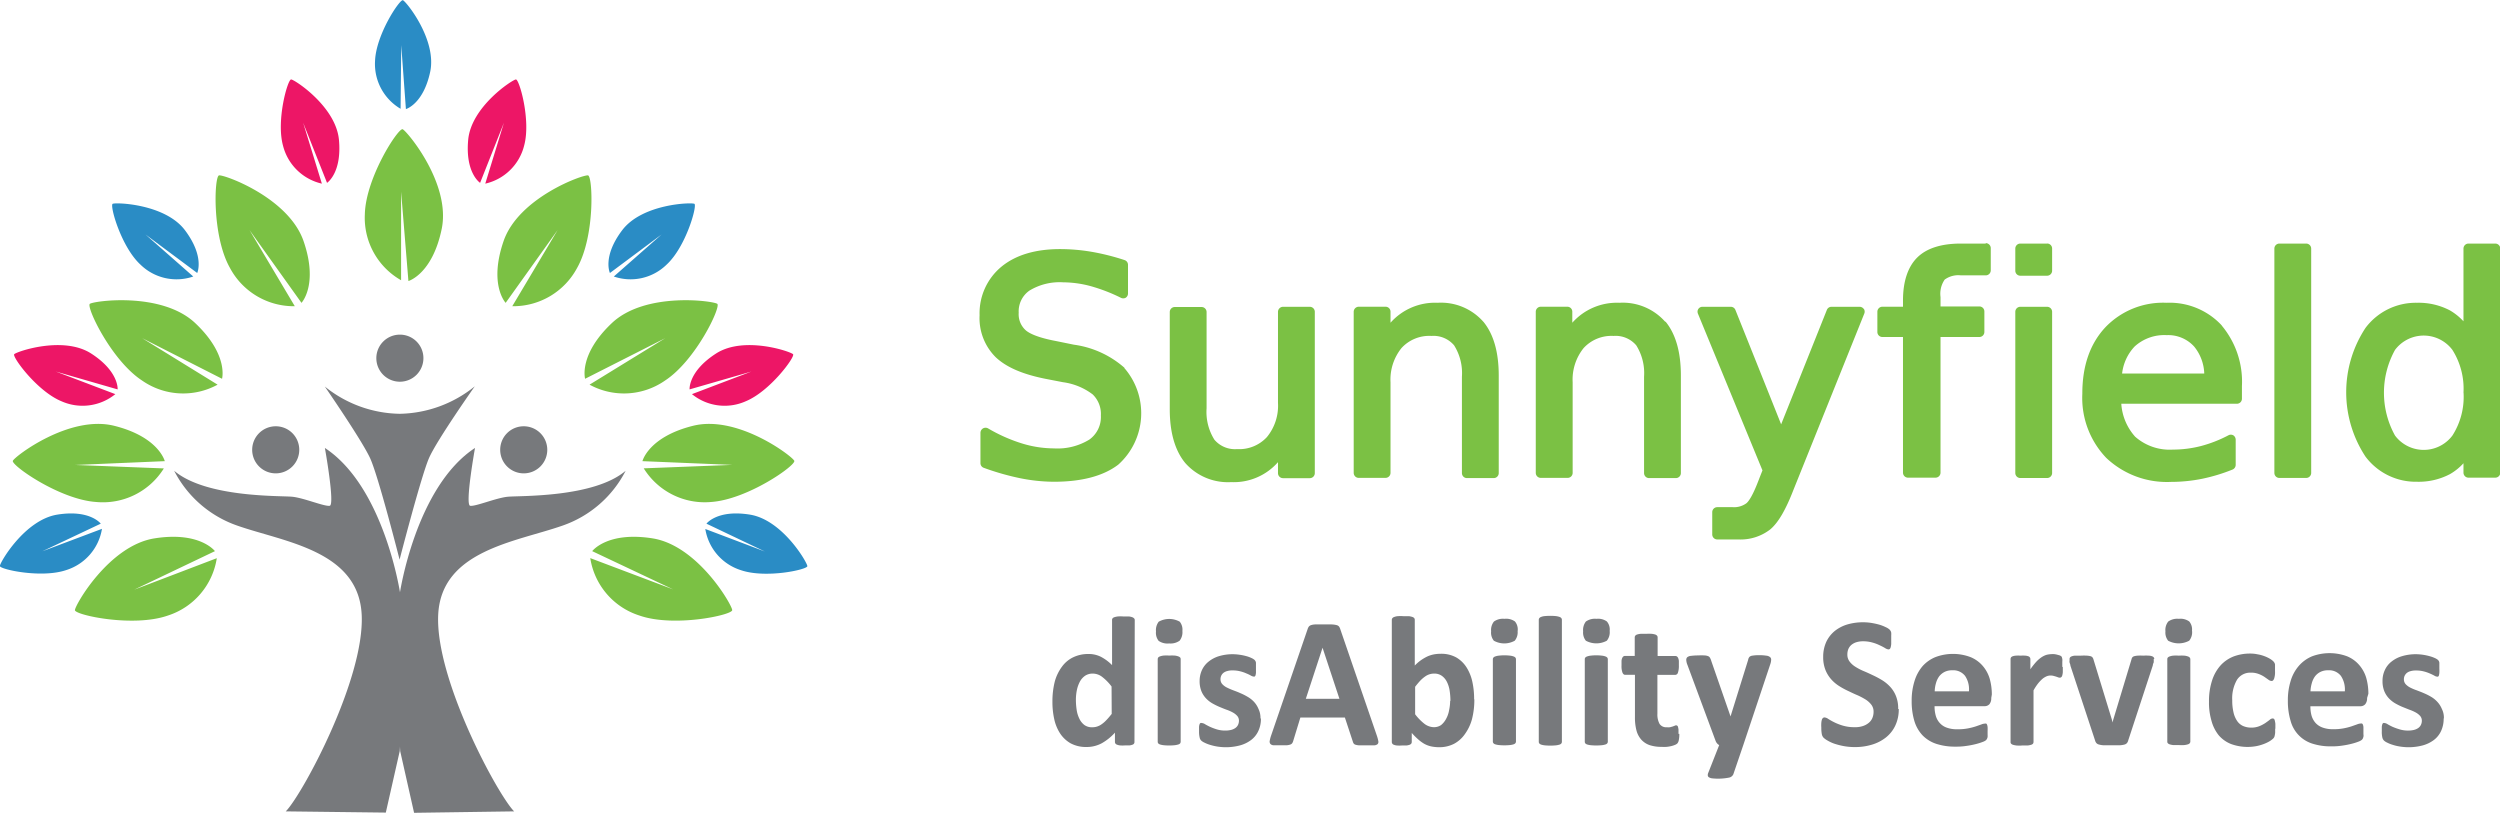 <svg id="Layer_1" data-name="Layer 1" xmlns="http://www.w3.org/2000/svg" viewBox="0 0 348.36 113.23"><path d="M512.55,283.68h-3.73a.7.7,0,0,0-.7.69h0v3.09a.7.7,0,0,0,.69.7h3.74a.7.7,0,0,0,.7-.7h0v-3.09a.7.7,0,0,0-.7-.7h0" transform="translate(-227.3 -249.74)" style="fill:#7bc144"/><path d="M384,301a13.4,13.4,0,0,0-7.06-3.23l-2.45-.5c-2.62-.49-3.76-1.08-4.24-1.49a3,3,0,0,1-1-2.46,3.53,3.53,0,0,1,1.5-3.09,8.09,8.09,0,0,1,4.71-1.15,15,15,0,0,1,3.78.52,23.94,23.94,0,0,1,4.24,1.63.72.72,0,0,0,.68,0,.7.7,0,0,0,.32-.59v-4a.69.69,0,0,0-.48-.66,32.51,32.51,0,0,0-4.57-1.15,26.2,26.2,0,0,0-4.42-.38c-3.43,0-6.17.82-8.15,2.44a8.41,8.41,0,0,0-3.06,6.78,7.67,7.67,0,0,0,2.25,5.85c1.5,1.41,3.76,2.37,6.9,3l2.48.48a8.76,8.76,0,0,1,4.13,1.7,3.79,3.79,0,0,1,1.14,2.95,3.86,3.86,0,0,1-1.6,3.34,8.46,8.46,0,0,1-4.95,1.23,15.26,15.26,0,0,1-4.45-.69,22.35,22.35,0,0,1-4.69-2.08.71.71,0,0,0-1,.26.73.73,0,0,0-.09.35v4.21a.69.69,0,0,0,.44.65,35.93,35.93,0,0,0,5.11,1.46,24.25,24.25,0,0,0,4.66.49c3.9,0,6.92-.8,9-2.39a9.62,9.62,0,0,0,.83-13.47" transform="translate(-227.3 -249.74)" style="fill:#7bc144"/><path d="M409.81,292.49h-3.73a.71.71,0,0,0-.7.7v12.7a6.87,6.87,0,0,1-1.54,4.75,5.25,5.25,0,0,1-4.17,1.68,3.75,3.75,0,0,1-3.15-1.31,7.27,7.27,0,0,1-1.09-4.37V293.22a.7.7,0,0,0-.7-.7H391a.7.7,0,0,0-.7.7v13.55c0,3.24.73,5.76,2.16,7.49a7.93,7.93,0,0,0,6.39,2.66,8.2,8.2,0,0,0,6.53-2.78v1.53a.7.7,0,0,0,.7.7h3.73a.7.7,0,0,0,.7-.7V293.19a.7.7,0,0,0-.7-.7" transform="translate(-227.3 -249.74)" style="fill:#7bc144"/><path d="M434,294.58a7.86,7.86,0,0,0-6.38-2.65,8.28,8.28,0,0,0-6.56,2.78v-1.54a.69.69,0,0,0-.7-.69h-3.73a.71.71,0,0,0-.7.69v22.46a.7.7,0,0,0,.7.7h3.73a.7.7,0,0,0,.7-.7V303a7,7,0,0,1,1.53-4.76,5.24,5.24,0,0,1,4.17-1.69,3.77,3.77,0,0,1,3.16,1.31,7.27,7.27,0,0,1,1.09,4.37v13.43a.7.7,0,0,0,.7.7h3.73a.7.7,0,0,0,.7-.69h0V302.07c0-3.26-.72-5.78-2.15-7.51" transform="translate(-227.3 -249.74)" style="fill:#7bc144"/><path d="M459.34,294.58a7.89,7.89,0,0,0-6.39-2.65,8.32,8.32,0,0,0-6.56,2.78v-1.54a.69.69,0,0,0-.7-.69H442a.7.7,0,0,0-.7.69v22.46a.7.7,0,0,0,.7.7h3.74a.7.7,0,0,0,.7-.7V303a7,7,0,0,1,1.53-4.76,5.26,5.26,0,0,1,4.17-1.69,3.77,3.77,0,0,1,3.16,1.31,7.27,7.27,0,0,1,1.09,4.37v13.43a.7.7,0,0,0,.7.7h3.73a.7.7,0,0,0,.7-.7V302.06c0-3.26-.72-5.78-2.14-7.51" transform="translate(-227.3 -249.74)" style="fill:#7bc144"/><path d="M487,292.79a.7.7,0,0,0-.58-.3h-3.91a.69.69,0,0,0-.65.44l-6.37,15.94c-1.06-2.68-6.37-15.94-6.37-15.94a.69.69,0,0,0-.65-.44h-3.93a.68.68,0,0,0-.7.67v0a.86.86,0,0,0,.05.27l9,21.86c-.15.37-.56,1.42-.56,1.42-.84,2.21-1.4,2.92-1.67,3.15a2.9,2.9,0,0,1-1.91.55h-2.16a.7.7,0,0,0-.7.7h0v3.1a.7.7,0,0,0,.7.7h2.95a6.76,6.76,0,0,0,4.42-1.39c1.11-.92,2.16-2.71,3.25-5.53h0l9.87-24.56a.71.71,0,0,0-.07-.66" transform="translate(-227.3 -249.74)" style="fill:#7bc144"/><path d="M504,283.68h-3.47c-2.71,0-4.76.65-6.06,1.93s-2,3.3-2,6v.87h-2.87a.7.7,0,0,0-.7.7V296a.7.7,0,0,0,.7.7h2.87v18.9a.7.7,0,0,0,.7.7H497a.7.7,0,0,0,.7-.7h0v-18.9h5.41a.7.7,0,0,0,.7-.7v-2.86a.7.7,0,0,0-.7-.7h-5.41v-1.31a3.48,3.48,0,0,1,.58-2.43,3.21,3.21,0,0,1,2.26-.59H504a.7.7,0,0,0,.7-.7h0v-3.09a.7.7,0,0,0-.7-.7h0" transform="translate(-227.3 -249.74)" style="fill:#7bc144"/><path d="M512.55,292.49h-3.73a.7.7,0,0,0-.7.7v22.46a.7.7,0,0,0,.7.7h3.73a.7.7,0,0,0,.7-.7h0V293.19a.7.7,0,0,0-.7-.7h0" transform="translate(-227.3 -249.74)" style="fill:#7bc144"/><path d="M536.9,295.1a9.91,9.91,0,0,0-7.71-3.17,11.12,11.12,0,0,0-8.56,3.46q-3.18,3.45-3.17,9.22a12.08,12.08,0,0,0,3.35,8.95,12.28,12.28,0,0,0,9,3.33,22.11,22.11,0,0,0,4.37-.44,24.64,24.64,0,0,0,4.21-1.28.71.71,0,0,0,.44-.65V311a.73.73,0,0,0-.33-.6.71.71,0,0,0-.69,0,18,18,0,0,1-3.81,1.49,15.8,15.8,0,0,1-3.93.5,7.26,7.26,0,0,1-5.25-1.8,7.61,7.61,0,0,1-1.93-4.59H539a.7.7,0,0,0,.7-.7v-1.76a12.19,12.19,0,0,0-2.82-8.44M523,301.81a6.55,6.55,0,0,1,1.75-3.79,6.13,6.13,0,0,1,4.45-1.58,4.88,4.88,0,0,1,3.85,1.6,6.27,6.27,0,0,1,1.4,3.75l-11.45,0" transform="translate(-227.3 -249.74)" style="fill:#7bc144"/><path d="M548.65,283.68h-3.73a.7.7,0,0,0-.7.7v31.26a.7.7,0,0,0,.7.7h3.73a.7.7,0,0,0,.7-.7h0V284.38a.7.7,0,0,0-.7-.7h0" transform="translate(-227.3 -249.74)" style="fill:#7bc144"/><path d="M575,283.68h-3.73a.7.7,0,0,0-.7.7v10.13a8.15,8.15,0,0,0-1.89-1.52,9.39,9.39,0,0,0-4.59-1.06,8.75,8.75,0,0,0-7.17,3.5,16.3,16.3,0,0,0,0,17.94,8.77,8.77,0,0,0,7.17,3.5,9.37,9.37,0,0,0,4.59-1.06,7.7,7.7,0,0,0,1.89-1.52v1.31a.7.7,0,0,0,.7.7H575a.7.7,0,0,0,.7-.69h0V284.39a.7.7,0,0,0-.7-.71h0m-4.42,20.75a10,10,0,0,1-1.55,6,5,5,0,0,1-7,1,4.88,4.88,0,0,1-1-1,12.32,12.32,0,0,1,0-11.93,5,5,0,0,1,7-1,4.93,4.93,0,0,1,1,1,10.12,10.12,0,0,1,1.54,6" transform="translate(-227.3 -249.74)" style="fill:#7bc144"/><path d="M385.38,353.11a.38.38,0,0,1-.28.4,1.84,1.84,0,0,1-.42.1c-.17,0-.39,0-.64,0a4.3,4.3,0,0,1-.66,0,1.6,1.6,0,0,1-.42-.1.46.46,0,0,1-.23-.16.4.4,0,0,1-.07-.24v-1.28a7.3,7.3,0,0,1-1.84,1.48,4.43,4.43,0,0,1-2.14.52,4.52,4.52,0,0,1-2.19-.51,4.32,4.32,0,0,1-1.47-1.38,5.93,5.93,0,0,1-.82-2,11,11,0,0,1-.25-2.43,11.22,11.22,0,0,1,.32-2.77,6.19,6.19,0,0,1,1-2.09,4.17,4.17,0,0,1,1.55-1.31,4.82,4.82,0,0,1,2.15-.47,3.78,3.78,0,0,1,1.75.4,6.19,6.19,0,0,1,1.54,1.15v-6.25a.4.4,0,0,1,.05-.24.51.51,0,0,1,.25-.18,2.68,2.68,0,0,1,.49-.11,5.09,5.09,0,0,1,.78,0l.78,0a2,2,0,0,1,.48.11.68.68,0,0,1,.26.18.33.33,0,0,1,.07.23Zm-3.19-7.71a6.93,6.93,0,0,0-1.31-1.34,2.17,2.17,0,0,0-1.31-.46,1.89,1.89,0,0,0-1.08.31,2.35,2.35,0,0,0-.73.84,4.47,4.47,0,0,0-.41,1.18,6.69,6.69,0,0,0-.13,1.34,9.57,9.57,0,0,0,.11,1.41,4.12,4.12,0,0,0,.38,1.22,2.37,2.37,0,0,0,.7.87,1.79,1.79,0,0,0,1.1.31,2.17,2.17,0,0,0,1.28-.41,4.1,4.1,0,0,0,.67-.58c.27-.28.51-.57.75-.87Z" transform="translate(-227.3 -249.74)" style="fill:#77797c"/><path d="M392.06,337.66a1.9,1.9,0,0,1-.39,1.36,2.18,2.18,0,0,1-1.46.38,2.15,2.15,0,0,1-1.46-.36,1.81,1.81,0,0,1-.37-1.31,1.93,1.93,0,0,1,.38-1.36,3,3,0,0,1,2.93,0,1.75,1.75,0,0,1,.37,1.29m-.24,15.43a.48.48,0,0,1-.07.23.57.57,0,0,1-.27.16,2.66,2.66,0,0,1-.49.1,7.53,7.53,0,0,1-1.55,0,2.66,2.66,0,0,1-.49-.1.63.63,0,0,1-.26-.16.39.39,0,0,1-.07-.23v-11.5a.48.48,0,0,1,.07-.23.63.63,0,0,1,.26-.16,2,2,0,0,1,.49-.11,5.1,5.1,0,0,1,.78,0,6.51,6.51,0,0,1,.77,0,2,2,0,0,1,.49.11.74.74,0,0,1,.27.16.39.39,0,0,1,.07.23Z" transform="translate(-227.3 -249.74)" style="fill:#77797c"/><path d="M403,349.85a3.93,3.93,0,0,1-.36,1.75,3.3,3.3,0,0,1-1,1.25,4.58,4.58,0,0,1-1.57.76,7.63,7.63,0,0,1-3.19.15,7.46,7.46,0,0,1-1-.24,4.59,4.59,0,0,1-.77-.31,1.6,1.6,0,0,1-.44-.29.79.79,0,0,1-.21-.44,3.5,3.5,0,0,1-.08-.85q0-.3,0-.6a1.44,1.44,0,0,1,.07-.36.34.34,0,0,1,.13-.18.33.33,0,0,1,.19,0,1,1,0,0,1,.44.16c.18.11.41.23.68.36a8.41,8.41,0,0,0,.95.36,4,4,0,0,0,1.23.17,3.31,3.31,0,0,0,.77-.09,1.83,1.83,0,0,0,.59-.26,1.16,1.16,0,0,0,.38-.44,1.37,1.37,0,0,0,.13-.59,1,1,0,0,0-.24-.66,2.32,2.32,0,0,0-.63-.49,5.59,5.59,0,0,0-.87-.38c-.33-.12-.66-.26-1-.4a9.48,9.48,0,0,1-1-.5,3.93,3.93,0,0,1-.87-.7,3.26,3.26,0,0,1-.63-1,3.7,3.7,0,0,1-.24-1.39,3.64,3.64,0,0,1,.32-1.52,3.23,3.23,0,0,1,.92-1.18,4.28,4.28,0,0,1,1.43-.76,6.68,6.68,0,0,1,1.93-.28,7.28,7.28,0,0,1,1,.08,7,7,0,0,1,.91.19,4,4,0,0,1,.69.25,2,2,0,0,1,.4.23.65.65,0,0,1,.17.2.62.62,0,0,1,.08.24c0,.09,0,.2,0,.33s0,.3,0,.5v.57a2,2,0,0,1-.06.35.35.35,0,0,1-.12.17.37.37,0,0,1-.18,0,.93.93,0,0,1-.36-.14,4.85,4.85,0,0,0-.61-.29,4.9,4.9,0,0,0-.84-.29,4,4,0,0,0-1.09-.13,2.37,2.37,0,0,0-.75.09,1.39,1.39,0,0,0-.52.25,1.11,1.11,0,0,0-.41.88,1,1,0,0,0,.24.68,2.15,2.15,0,0,0,.64.48c.28.14.58.27.87.38s.68.25,1,.4a8,8,0,0,1,1,.5,3.82,3.82,0,0,1,.9.7,3.24,3.24,0,0,1,.64,1,2.87,2.87,0,0,1,.28,1.33" transform="translate(-227.3 -249.74)" style="fill:#77797c"/><path d="M419.17,352.29a4.61,4.61,0,0,1,.19.73.46.46,0,0,1-.1.41.82.82,0,0,1-.5.17c-.24,0-.56,0-1,0h-1a2,2,0,0,1-.55-.08.5.5,0,0,1-.27-.16.9.9,0,0,1-.13-.28l-1.11-3.36h-6.2l-1,3.27a1,1,0,0,1-.14.31.52.52,0,0,1-.27.19,1.84,1.84,0,0,1-.52.1c-.23,0-.52,0-.87,0s-.61,0-.92,0a.66.66,0,0,1-.46-.19.53.53,0,0,1-.09-.44,4.79,4.79,0,0,1,.19-.72l5.09-14.84a1.27,1.27,0,0,1,.17-.35.72.72,0,0,1,.33-.21,2.16,2.16,0,0,1,.62-.09l1,0c.44,0,.9,0,1.2,0a3.36,3.36,0,0,1,.7.09.67.67,0,0,1,.36.21,1.38,1.38,0,0,1,.18.39ZM411.59,340h0l-2.33,7.11h4.68Z" transform="translate(-227.3 -249.74)" style="fill:#77797c"/><path d="M432.74,347.19a10.82,10.82,0,0,1-.33,2.77,6.41,6.41,0,0,1-1,2.09,4.31,4.31,0,0,1-1.53,1.35,4.48,4.48,0,0,1-2.07.46,5.47,5.47,0,0,1-1.07-.11,3.62,3.62,0,0,1-.95-.35,5,5,0,0,1-.87-.63,9.56,9.56,0,0,1-.9-.9v1.25a.42.42,0,0,1-.07.24.53.53,0,0,1-.23.16,2.16,2.16,0,0,1-.44.1c-.18,0-.4,0-.65,0a4.3,4.3,0,0,1-.66,0,1.34,1.34,0,0,1-.44-.1.4.4,0,0,1-.22-.16.42.42,0,0,1-.07-.24v-17a.41.41,0,0,1,.08-.24.56.56,0,0,1,.26-.17,1.73,1.73,0,0,1,.49-.11,5,5,0,0,1,.77,0l.78,0a2.68,2.68,0,0,1,.49.11.56.56,0,0,1,.26.17.4.4,0,0,1,.07.24v6.36a6.16,6.16,0,0,1,.87-.75,6.38,6.38,0,0,1,.87-.51,4.11,4.11,0,0,1,.9-.29,5.23,5.23,0,0,1,1-.09,4.28,4.28,0,0,1,2.14.51,4.2,4.2,0,0,1,1.43,1.38,6.21,6.21,0,0,1,.81,2,11.11,11.11,0,0,1,.25,2.44m-3.3.23a9.6,9.6,0,0,0-.11-1.42,4.12,4.12,0,0,0-.38-1.22,2.27,2.27,0,0,0-.7-.84,1.78,1.78,0,0,0-1.08-.32,2.14,2.14,0,0,0-1.25.4,4.58,4.58,0,0,0-.67.57c-.26.28-.5.57-.73.87v3.83a7.22,7.22,0,0,0,1.31,1.34,2.24,2.24,0,0,0,1.31.46,1.76,1.76,0,0,0,1-.3,2.8,2.8,0,0,0,.7-.87,3.76,3.76,0,0,0,.41-1.18,6.51,6.51,0,0,0,.15-1.32" transform="translate(-227.3 -249.74)" style="fill:#77797c"/><path d="M438.77,337.66a1.85,1.85,0,0,1-.4,1.36,3,3,0,0,1-2.91,0,1.77,1.77,0,0,1-.38-1.31,1.89,1.89,0,0,1,.39-1.36,2.15,2.15,0,0,1,1.47-.38,2.1,2.1,0,0,1,1.46.37,1.73,1.73,0,0,1,.38,1.31m-.24,15.42a.4.4,0,0,1-.08.23.54.54,0,0,1-.26.16,2.66,2.66,0,0,1-.49.1,8.13,8.13,0,0,1-1.56,0,2.66,2.66,0,0,1-.49-.1.54.54,0,0,1-.26-.16.36.36,0,0,1-.08-.23V341.6a.38.38,0,0,1,.08-.23.54.54,0,0,1,.26-.16,2,2,0,0,1,.49-.11,6.78,6.78,0,0,1,1.56,0,2,2,0,0,1,.49.11.63.63,0,0,1,.26.16.4.4,0,0,1,.08.23Z" transform="translate(-227.3 -249.74)" style="fill:#77797c"/><path d="M444.94,353.11a.4.4,0,0,1-.08.23.54.54,0,0,1-.26.16,2.84,2.84,0,0,1-.49.1,8.13,8.13,0,0,1-1.56,0,2.66,2.66,0,0,1-.49-.1.63.63,0,0,1-.26-.16.36.36,0,0,1-.08-.23v-17a.41.41,0,0,1,.08-.24.56.56,0,0,1,.26-.17,1.66,1.66,0,0,1,.49-.11,8.13,8.13,0,0,1,1.56,0,2.68,2.68,0,0,1,.49.11.56.56,0,0,1,.26.17.41.41,0,0,1,.08.24Z" transform="translate(-227.3 -249.74)" style="fill:#77797c"/><path d="M451.6,337.66a1.85,1.85,0,0,1-.4,1.36,3.07,3.07,0,0,1-2.92,0,1.82,1.82,0,0,1-.38-1.31,1.93,1.93,0,0,1,.38-1.36,2.16,2.16,0,0,1,1.48-.38,2.08,2.08,0,0,1,1.45.37,1.72,1.72,0,0,1,.39,1.3m-.26,15.45a.4.4,0,0,1-.08.23.54.54,0,0,1-.26.16,2.66,2.66,0,0,1-.49.1,8.13,8.13,0,0,1-1.56,0,2.66,2.66,0,0,1-.49-.1.63.63,0,0,1-.26-.16.39.39,0,0,1-.07-.23V341.6a.39.39,0,0,1,.07-.23.63.63,0,0,1,.26-.16,2.16,2.16,0,0,1,.49-.11,6.78,6.78,0,0,1,1.56,0,2,2,0,0,1,.49.11.63.63,0,0,1,.26.16.4.4,0,0,1,.08.23Z" transform="translate(-227.3 -249.74)" style="fill:#77797c"/><path d="M461.3,352a3.61,3.61,0,0,1-.07.87,1,1,0,0,1-.18.44,1,1,0,0,1-.34.22,3.16,3.16,0,0,1-.52.17,4.64,4.64,0,0,1-.65.11,5.63,5.63,0,0,1-.71,0,5.21,5.21,0,0,1-1.66-.24,2.79,2.79,0,0,1-1.16-.76,3.15,3.15,0,0,1-.68-1.29,7,7,0,0,1-.21-1.83v-5.92h-1.37c-.16,0-.28-.1-.37-.31a2.68,2.68,0,0,1-.13-1q0-.31,0-.63a1.17,1.17,0,0,1,.1-.41.54.54,0,0,1,.16-.21.36.36,0,0,1,.22-.07h1.36v-2.58a.39.39,0,0,1,.07-.23.53.53,0,0,1,.25-.17,2.11,2.11,0,0,1,.5-.1c.21,0,.47,0,.77,0a6.2,6.2,0,0,1,.79,0,2.66,2.66,0,0,1,.49.1.65.65,0,0,1,.25.17.39.39,0,0,1,.07.23v2.59h2.47a.39.39,0,0,1,.23.07.56.56,0,0,1,.16.21,1.45,1.45,0,0,1,.1.41q0,.32,0,.63a2.9,2.9,0,0,1-.13,1,.41.41,0,0,1-.37.31h-2.49v5.41a2.7,2.7,0,0,0,.3,1.42,1.11,1.11,0,0,0,1,.47,3.27,3.27,0,0,0,.44,0l.37-.1.27-.1a.48.48,0,0,1,.23-.07.27.27,0,0,1,.15.05.27.27,0,0,1,.11.18,2.2,2.2,0,0,1,.07.37c0,.2,0,.4,0,.59" transform="translate(-227.3 -249.74)" style="fill:#77797c"/><path d="M470.22,353.55l-1.39,4.08a.83.83,0,0,1-.63.47,7.78,7.78,0,0,1-2.31.1,1.09,1.09,0,0,1-.46-.15.33.33,0,0,1-.16-.26.77.77,0,0,1,.07-.37l1.52-3.86a.89.89,0,0,1-.3-.24,1.17,1.17,0,0,1-.2-.34l-3.93-10.6a2,2,0,0,1-.16-.69.5.5,0,0,1,.15-.38,1,1,0,0,1,.52-.18,7.73,7.73,0,0,1,1-.06,7,7,0,0,1,.87,0,1.44,1.44,0,0,1,.5.1.49.49,0,0,1,.27.24,1.85,1.85,0,0,1,.18.44l2.68,7.72h0l2.45-7.87a.84.84,0,0,1,.2-.44.77.77,0,0,1,.4-.16,5.32,5.32,0,0,1,1-.06,5.49,5.49,0,0,1,.91.06,1,1,0,0,1,.53.19.44.44,0,0,1,.17.38,2.13,2.13,0,0,1-.1.56Z" transform="translate(-227.3 -249.74)" style="fill:#77797c"/><path d="M491.88,348.53a5.24,5.24,0,0,1-.48,2.31,4.61,4.61,0,0,1-1.31,1.66,5.77,5.77,0,0,1-1.94,1,8,8,0,0,1-2.37.34,8.54,8.54,0,0,1-1.59-.14,10.09,10.09,0,0,1-1.31-.34,5.37,5.37,0,0,1-.94-.44,2.66,2.66,0,0,1-.54-.39,1,1,0,0,1-.24-.49,4.59,4.59,0,0,1-.07-.91,4.37,4.37,0,0,1,0-.67,2.26,2.26,0,0,1,.08-.44.49.49,0,0,1,.16-.24.34.34,0,0,1,.22-.07,1.09,1.09,0,0,1,.51.21,8.6,8.6,0,0,0,.84.47,7.5,7.5,0,0,0,1.22.47,5.68,5.68,0,0,0,1.64.21,3.34,3.34,0,0,0,1.09-.15,2.46,2.46,0,0,0,.83-.44,1.73,1.73,0,0,0,.51-.66,2.19,2.19,0,0,0,.18-.87,1.59,1.59,0,0,0-.3-1,3.1,3.1,0,0,0-.8-.73,9.85,9.85,0,0,0-1.11-.59c-.44-.18-.85-.38-1.29-.59a10.72,10.72,0,0,1-1.29-.7,5.09,5.09,0,0,1-1.12-.95,4.52,4.52,0,0,1-.8-1.31,4.81,4.81,0,0,1-.31-1.8,5,5,0,0,1,.44-2.12,4.39,4.39,0,0,1,1.19-1.51,5.2,5.2,0,0,1,1.75-.9,7.81,7.81,0,0,1,3.33-.21,10.26,10.26,0,0,1,1.1.24,5.78,5.78,0,0,1,.9.35,2,2,0,0,1,.52.32.92.92,0,0,1,.17.22.75.75,0,0,1,.08.24,2.33,2.33,0,0,1,0,.37v1.19a2.24,2.24,0,0,1-.07.44.58.58,0,0,1-.12.25.29.29,0,0,1-.22.07,1.14,1.14,0,0,1-.44-.18,7.16,7.16,0,0,0-.75-.39,5.55,5.55,0,0,0-1-.38,4.67,4.67,0,0,0-1.29-.18,3.14,3.14,0,0,0-1,.14,2,2,0,0,0-.68.38,1.58,1.58,0,0,0-.41.58,1.94,1.94,0,0,0-.13.71,1.57,1.57,0,0,0,.3,1,2.93,2.93,0,0,0,.8.73,7.73,7.73,0,0,0,1.14.6c.44.18.87.38,1.31.59a12.64,12.64,0,0,1,1.31.7,5.38,5.38,0,0,1,1.13.94,4.13,4.13,0,0,1,.8,1.31,4.62,4.62,0,0,1,.29,1.76" transform="translate(-227.3 -249.74)" style="fill:#77797c"/><path d="M504.77,347a1.3,1.3,0,0,1-.26.87.89.89,0,0,1-.7.27h-6.94a4.69,4.69,0,0,0,.17,1.34,2.47,2.47,0,0,0,.55,1,2.34,2.34,0,0,0,1,.66,4.08,4.08,0,0,0,1.43.22,7.33,7.33,0,0,0,1.48-.12,9,9,0,0,0,1.11-.28l.77-.27a1.46,1.46,0,0,1,.5-.12.41.41,0,0,1,.19,0,.3.3,0,0,1,.12.17,1.14,1.14,0,0,1,.07.32,4.87,4.87,0,0,1,0,.54v.49a3.06,3.06,0,0,1,0,.35,1.13,1.13,0,0,1-.08.24,1.27,1.27,0,0,1-.13.19,1.45,1.45,0,0,1-.44.24,7.89,7.89,0,0,1-.94.3,11.67,11.67,0,0,1-1.31.26,9.26,9.26,0,0,1-1.58.11,8.39,8.39,0,0,1-2.67-.39,4.74,4.74,0,0,1-1.9-1.17,5,5,0,0,1-1.15-2,9.53,9.53,0,0,1-.38-2.81,9,9,0,0,1,.4-2.78,5.77,5.77,0,0,1,1.14-2.09A4.93,4.93,0,0,1,497,341.3a6.92,6.92,0,0,1,4.87,0,4.47,4.47,0,0,1,1.67,1.18,4.85,4.85,0,0,1,1,1.79,8.15,8.15,0,0,1,.31,2.25Zm-3.11-.93a3.33,3.33,0,0,0-.54-2.15,2.09,2.09,0,0,0-1.79-.78,2.32,2.32,0,0,0-1.07.23,2.25,2.25,0,0,0-.75.62,2.94,2.94,0,0,0-.44.93,4.45,4.45,0,0,0-.18,1.15Z" transform="translate(-227.3 -249.74)" style="fill:#77797c"/><path d="M514.74,342.65c0,.31,0,.56,0,.76a2.33,2.33,0,0,1-.08.46.43.43,0,0,1-.14.23.31.31,0,0,1-.21.07.59.59,0,0,1-.23-.05l-.28-.1-.35-.1a1.61,1.61,0,0,0-.44-.05,1.4,1.4,0,0,0-.53.11,2.46,2.46,0,0,0-.56.34,5,5,0,0,0-.6.62,7.55,7.55,0,0,0-.66,1v7.19a.48.48,0,0,1-.07.23.54.54,0,0,1-.26.16,2.66,2.66,0,0,1-.49.1c-.21,0-.47,0-.78,0a4.42,4.42,0,0,1-.78,0,2.66,2.66,0,0,1-.49-.1.63.63,0,0,1-.26-.16.32.32,0,0,1-.07-.23V341.58a.46.46,0,0,1,.06-.23.53.53,0,0,1,.23-.16,1.64,1.64,0,0,1,.44-.09,4.87,4.87,0,0,1,.66,0,4.92,4.92,0,0,1,.67,0,1.58,1.58,0,0,1,.42.09.41.41,0,0,1,.28.39V343A9.65,9.65,0,0,1,511,342a4.28,4.28,0,0,1,.75-.66,2.76,2.76,0,0,1,.71-.35,3.38,3.38,0,0,1,.72-.1,2.3,2.3,0,0,1,.36,0,2.66,2.66,0,0,1,.39.07l.36.1a.94.94,0,0,1,.22.12.28.28,0,0,1,.1.14,1.5,1.5,0,0,0,.06.22,2,2,0,0,1,0,.41v.74" transform="translate(-227.3 -249.74)" style="fill:#77797c"/><path d="M527.41,341.57v.16a.71.71,0,0,1,0,.2c0,.07,0,.15-.06.25s-.05.21-.08.32l-3.42,10.43a.88.88,0,0,1-.17.35.7.7,0,0,1-.35.21,3.1,3.1,0,0,1-.68.1c-.29,0-.66,0-1.12,0s-.82,0-1.1,0a3,3,0,0,1-.67-.11.66.66,0,0,1-.35-.21.91.91,0,0,1-.17-.34L515.8,342.5c0-.17-.09-.32-.12-.46s0-.2,0-.3v-.17a.34.34,0,0,1,.07-.22.51.51,0,0,1,.25-.16,1.41,1.41,0,0,1,.49-.09c.21,0,.47,0,.78,0a7.87,7.87,0,0,1,.84,0,3,3,0,0,1,.51.08.56.56,0,0,1,.26.17.84.84,0,0,1,.13.27l2.59,8.47.07.32.08-.32,2.56-8.47a.81.81,0,0,1,.11-.27.56.56,0,0,1,.26-.17,2.67,2.67,0,0,1,.48-.08,7,7,0,0,1,.79,0,5.72,5.72,0,0,1,.77,0,1.51,1.51,0,0,1,.47.09.53.53,0,0,1,.23.16.57.57,0,0,1,.07.22" transform="translate(-227.3 -249.74)" style="fill:#77797c"/><path d="M532.75,337.66a1.85,1.85,0,0,1-.4,1.36,3.1,3.1,0,0,1-2.93,0,1.82,1.82,0,0,1-.38-1.31,1.89,1.89,0,0,1,.39-1.36,2.16,2.16,0,0,1,1.48-.38,2.08,2.08,0,0,1,1.45.37,1.73,1.73,0,0,1,.38,1.31m-.23,15.42a.4.4,0,0,1-.08.23.54.54,0,0,1-.26.16,2.66,2.66,0,0,1-.49.1,5.09,5.09,0,0,1-.78,0l-.78,0a2.66,2.66,0,0,1-.49-.1.63.63,0,0,1-.26-.16.32.32,0,0,1-.07-.23V341.6a.37.37,0,0,1,.07-.23.63.63,0,0,1,.26-.16,2,2,0,0,1,.49-.11,5.1,5.1,0,0,1,.78,0,6.79,6.79,0,0,1,.78,0,2,2,0,0,1,.49.11.63.63,0,0,1,.26.16.4.4,0,0,1,.08.23Z" transform="translate(-227.3 -249.74)" style="fill:#77797c"/><path d="M544.33,351.27v.56a2.32,2.32,0,0,1-.06.38.73.73,0,0,1-.27.49,3.08,3.08,0,0,1-.52.37,5.28,5.28,0,0,1-.84.38,6,6,0,0,1-1,.27,6.72,6.72,0,0,1-3.47-.31,4.41,4.41,0,0,1-1.71-1.22,5.5,5.5,0,0,1-1-2,8.88,8.88,0,0,1-.35-2.66,9.22,9.22,0,0,1,.44-3,5.8,5.8,0,0,1,1.19-2.09,4.9,4.9,0,0,1,1.81-1.23,6.44,6.44,0,0,1,2.3-.4,4.85,4.85,0,0,1,1,.1,5,5,0,0,1,.92.24,4.81,4.81,0,0,1,.77.35,2.62,2.62,0,0,1,.48.34,1.16,1.16,0,0,1,.2.24.75.75,0,0,1,.09.25c0,.13,0,.25,0,.38v.56a2.89,2.89,0,0,1-.13,1.05c-.09.21-.2.31-.33.31a.78.78,0,0,1-.46-.18l-.57-.4a4,4,0,0,0-.8-.4,2.92,2.92,0,0,0-1.1-.18,2.19,2.19,0,0,0-1.91,1,5.16,5.16,0,0,0-.66,2.87,7,7,0,0,0,.17,1.64,3.45,3.45,0,0,0,.49,1.19,2,2,0,0,0,.82.72,2.82,2.82,0,0,0,1.15.24,3,3,0,0,0,1.14-.2,4.81,4.81,0,0,0,.84-.44c.24-.17.44-.31.6-.44a.69.69,0,0,1,.41-.2.31.31,0,0,1,.2.07.44.44,0,0,1,.11.24,3.11,3.11,0,0,1,.08.44v.7" transform="translate(-227.3 -249.74)" style="fill:#77797c"/><path d="M557.14,347a1.3,1.3,0,0,1-.26.87.89.89,0,0,1-.72.28h-6.92a4.69,4.69,0,0,0,.17,1.34,2.69,2.69,0,0,0,.56,1,2.42,2.42,0,0,0,1,.64,4.06,4.06,0,0,0,1.42.22,7.33,7.33,0,0,0,1.48-.12,8.44,8.44,0,0,0,1.1-.28l.77-.27a1.46,1.46,0,0,1,.5-.12.41.41,0,0,1,.19,0,.31.31,0,0,1,.13.17,1.14,1.14,0,0,1,.07.32v1a.94.94,0,0,1,0,.35,2.25,2.25,0,0,1-.08.24.85.85,0,0,1-.14.19,1.7,1.7,0,0,1-.44.24,7.89,7.89,0,0,1-.94.3,11.67,11.67,0,0,1-1.31.26,9.26,9.26,0,0,1-1.58.11,8.28,8.28,0,0,1-2.66-.39,4.56,4.56,0,0,1-3-3.17,9.53,9.53,0,0,1-.38-2.81,9,9,0,0,1,.4-2.78,5.64,5.64,0,0,1,1.15-2.09,5,5,0,0,1,1.83-1.31,7,7,0,0,1,4.87,0,4.46,4.46,0,0,1,1.66,1.18,4.85,4.85,0,0,1,1,1.79,8.15,8.15,0,0,1,.31,2.25Zm-3.1-.93a3.41,3.41,0,0,0-.55-2.15,2.09,2.09,0,0,0-1.79-.78,2.32,2.32,0,0,0-1.07.23,2.15,2.15,0,0,0-.75.62,2.94,2.94,0,0,0-.44.93,4.94,4.94,0,0,0-.19,1.15Z" transform="translate(-227.3 -249.74)" style="fill:#77797c"/><path d="M567.81,349.85a4.07,4.07,0,0,1-.36,1.75,3.3,3.3,0,0,1-1,1.25,4.58,4.58,0,0,1-1.57.76,7.63,7.63,0,0,1-3.19.15,6.27,6.27,0,0,1-1-.24,4.27,4.27,0,0,1-.77-.31,1.6,1.6,0,0,1-.44-.29.88.88,0,0,1-.22-.44,3.49,3.49,0,0,1-.07-.85q0-.3,0-.6a1.44,1.44,0,0,1,.07-.36.34.34,0,0,1,.13-.18.33.33,0,0,1,.19,0,1,1,0,0,1,.41.16c.18.11.41.23.68.36a8.41,8.41,0,0,0,1,.36,3.93,3.93,0,0,0,1.23.17,3.31,3.31,0,0,0,.77-.09,1.83,1.83,0,0,0,.59-.26,1.16,1.16,0,0,0,.38-.44,1.37,1.37,0,0,0,.13-.59,1,1,0,0,0-.24-.66,2.32,2.32,0,0,0-.63-.49,5.59,5.59,0,0,0-.87-.38l-1-.4a9.48,9.48,0,0,1-1-.5,3.93,3.93,0,0,1-.87-.7,3.26,3.26,0,0,1-.63-1,3.67,3.67,0,0,1-.24-1.39,3.49,3.49,0,0,1,.32-1.52,3.13,3.13,0,0,1,.92-1.18,4.25,4.25,0,0,1,1.46-.76,6.69,6.69,0,0,1,1.94-.28,7.45,7.45,0,0,1,1.94.28,4.5,4.5,0,0,1,.7.25,2,2,0,0,1,.4.23.65.65,0,0,1,.17.2.61.61,0,0,1,.07.24c0,.09,0,.2,0,.33s0,.3,0,.5a4.8,4.8,0,0,1,0,.57,2,2,0,0,1-.06.35.3.3,0,0,1-.12.17.37.37,0,0,1-.18,0,.83.83,0,0,1-.35-.14c-.17-.09-.37-.19-.61-.29a5.22,5.22,0,0,0-.84-.29,4,4,0,0,0-1.09-.13,2.47,2.47,0,0,0-.76.09,1.39,1.39,0,0,0-.52.25,1.2,1.2,0,0,0-.31.4,1.12,1.12,0,0,0-.1.48,1,1,0,0,0,.24.68,2.29,2.29,0,0,0,.64.48,7.14,7.14,0,0,0,.9.38c.33.13.67.25,1,.4a8,8,0,0,1,1,.5,3.67,3.67,0,0,1,.87.7,3.24,3.24,0,0,1,.64,1,2.68,2.68,0,0,1,.28,1.32" transform="translate(-227.3 -249.74)" style="fill:#77797c"/><path d="M283.07,332.49s-2.19-14.87-10.5-20.33c0,0,1.43,7.95.67,8.06s-3.58-1.09-5.2-1.26-12,.17-16.47-3.62a15.64,15.64,0,0,0,8.82,7.65c6.47,2.27,16.89,3.44,17.31,12.43s-8.32,25.11-10.58,27.38l13.94.17L283,354.4l1.09-19.15Z" transform="translate(-227.3 -249.74)" style="fill:#77797c"/><path d="M269,312.41a3.28,3.28,0,1,1-3.27-3.27,3.27,3.27,0,0,1,3.27,3.27h0" transform="translate(-227.3 -249.74)" style="fill:#77797c"/><path d="M286.3,299.64a3.28,3.28,0,1,1-3.28-3.27,3.27,3.27,0,0,1,3.28,3.27h0" transform="translate(-227.3 -249.74)" style="fill:#77797c"/><path d="M283,332.49s2.18-14.87,10.49-20.33c0,0-1.43,7.95-.67,8.06s3.58-1.09,5.21-1.26,12,.17,16.45-3.62a15.61,15.61,0,0,1-8.82,7.65c-6.47,2.27-16.88,3.44-17.3,12.43s8.32,25.11,10.58,27.38L285,363l-1.93-8.57L282,335.25Z" transform="translate(-227.3 -249.74)" style="fill:#77797c"/><path d="M297,312.41a3.28,3.28,0,1,0,3.27-3.27,3.27,3.27,0,0,0-3.27,3.27h0" transform="translate(-227.3 -249.74)" style="fill:#77797c"/><path d="M283,307.4a17,17,0,0,1-10.44-3.8s5.16,7.47,6.32,10,4.1,14.12,4.1,14.12,3-11.63,4.1-14.15,6.38-10,6.38-10A17.07,17.07,0,0,1,283,307.4" transform="translate(-227.3 -249.74)" style="fill:#77797c"/><path d="M257.25,326.54s-2.09-2.79-8.43-1.78-11.08,9.32-11.08,10,8.1,2.44,12.93.76a10,10,0,0,0,6.84-8L246,331.91Z" transform="translate(-227.3 -249.74)" style="fill:#7bc144"/><path d="M250.26,314s-.83-3.38-7.06-4.93-13.85,4.27-14.11,4.88,6.52,5.4,11.62,5.74a10,10,0,0,0,9.42-4.68l-12.34-.48Z" transform="translate(-227.3 -249.74)" style="fill:#7bc144"/><path d="M258.24,302.52s.94-3.35-3.74-7.76-14.14-3.09-14.68-2.68,3,7.91,7.3,10.7a10,10,0,0,0,10.5.56l-10.51-6.48Z" transform="translate(-227.3 -249.74)" style="fill:#7bc144"/><path d="M269.31,291.94s2.39-2.52.29-8.6-11.11-9.3-11.78-9.16-1,8.41,1.51,12.87a10.08,10.08,0,0,0,9.05,5.36l-6.31-10.61Z" transform="translate(-227.3 -249.74)" style="fill:#7bc144"/><path d="M284.21,288.9s3.34-.95,4.64-7.27S284,268,283.41,267.75s-5.14,6.72-5.27,11.83a10,10,0,0,0,5.05,9.21V276.45Z" transform="translate(-227.3 -249.74)" style="fill:#7bc144"/><path d="M241.34,322.71s-1.5-2-6.06-1.26-8,6.69-8,7.16,5.83,1.76,9.3.55a7.24,7.24,0,0,0,4.93-5.73l-8.31,3.13Z" transform="translate(-227.3 -249.74)" style="fill:#2a8cc5"/><path d="M243.69,304s.21-2.49-3.69-5-10.41-.26-10.72.1,3.2,5.17,6.6,6.56a7.23,7.23,0,0,0,7.49-1l-8.3-3.15Z" transform="translate(-227.3 -249.74)" style="fill:#ed1666"/><path d="M272.87,275.22s2.09-1.36,1.66-6-6.18-8.38-6.66-8.41-2.11,5.7-1.13,9.24a7.24,7.24,0,0,0,5.41,5.28l-2.61-8.49Z" transform="translate(-227.3 -249.74)" style="fill:#ed1666"/><path d="M254.78,287.78s1.07-2.26-1.7-5.95-9.64-3.91-10.08-3.69,1.18,6,3.87,8.47a7.18,7.18,0,0,0,7.36,1.66l-6.66-5.86Z" transform="translate(-227.3 -249.74)" style="fill:#2a8cc5"/><path d="M309.82,326.54s2.09-2.79,8.42-1.78,11.09,9.32,11.09,10-8.1,2.44-12.93.75a10,10,0,0,1-6.85-8l11.55,4.36Z" transform="translate(-227.3 -249.74)" style="fill:#7bc144"/><path d="M316.82,314s.83-3.38,7.06-4.93,13.84,4.26,14.1,4.88-6.51,5.4-11.61,5.74A10,10,0,0,1,317,315l12.33-.48Z" transform="translate(-227.3 -249.74)" style="fill:#7bc144"/><path d="M308.83,302.52s-.94-3.35,3.73-7.76,14.15-3.09,14.69-2.68-3,7.91-7.3,10.7a10,10,0,0,1-10.5.56L320,296.86Z" transform="translate(-227.3 -249.74)" style="fill:#7bc144"/><path d="M297.76,291.94s-2.38-2.52-.29-8.6,11.11-9.3,11.77-9.16,1,8.41-1.51,12.87a10.09,10.09,0,0,1-9.05,5.36L305,281.8Z" transform="translate(-227.3 -249.74)" style="fill:#7bc144"/><path d="M325.74,322.71s1.5-2,6.06-1.26,8,6.7,8,7.18-5.82,1.76-9.29.55a7.22,7.22,0,0,1-4.93-5.73l8.3,3.14Z" transform="translate(-227.3 -249.74)" style="fill:#2a8cc5"/><path d="M323.39,304s-.21-2.49,3.69-5,10.42-.26,10.73.1-3.21,5.17-6.61,6.56a7.21,7.21,0,0,1-7.48-1l8.29-3.15Z" transform="translate(-227.3 -249.74)" style="fill:#ed1666"/><path d="M294.2,275.22s-2.09-1.36-1.66-6,6.18-8.38,6.65-8.41,2.12,5.7,1.14,9.24a7.23,7.23,0,0,1-5.41,5.28l2.6-8.49Z" transform="translate(-227.3 -249.74)" style="fill:#ed1666"/><path d="M312.29,287.78s-1.08-2.26,1.7-5.95,9.64-3.91,10.07-3.69-1.18,6-3.87,8.47a7.18,7.18,0,0,1-7.36,1.66l6.66-5.86Z" transform="translate(-227.3 -249.74)" style="fill:#2a8cc5"/><path d="M283.86,264.94s2.41-.67,3.38-5.17-3.36-9.85-3.8-10-3.75,4.79-3.88,8.47a7.24,7.24,0,0,0,3.56,6.66l.09-8.87Z" transform="translate(-227.3 -249.74)" style="fill:#2a8cc5"/></svg>